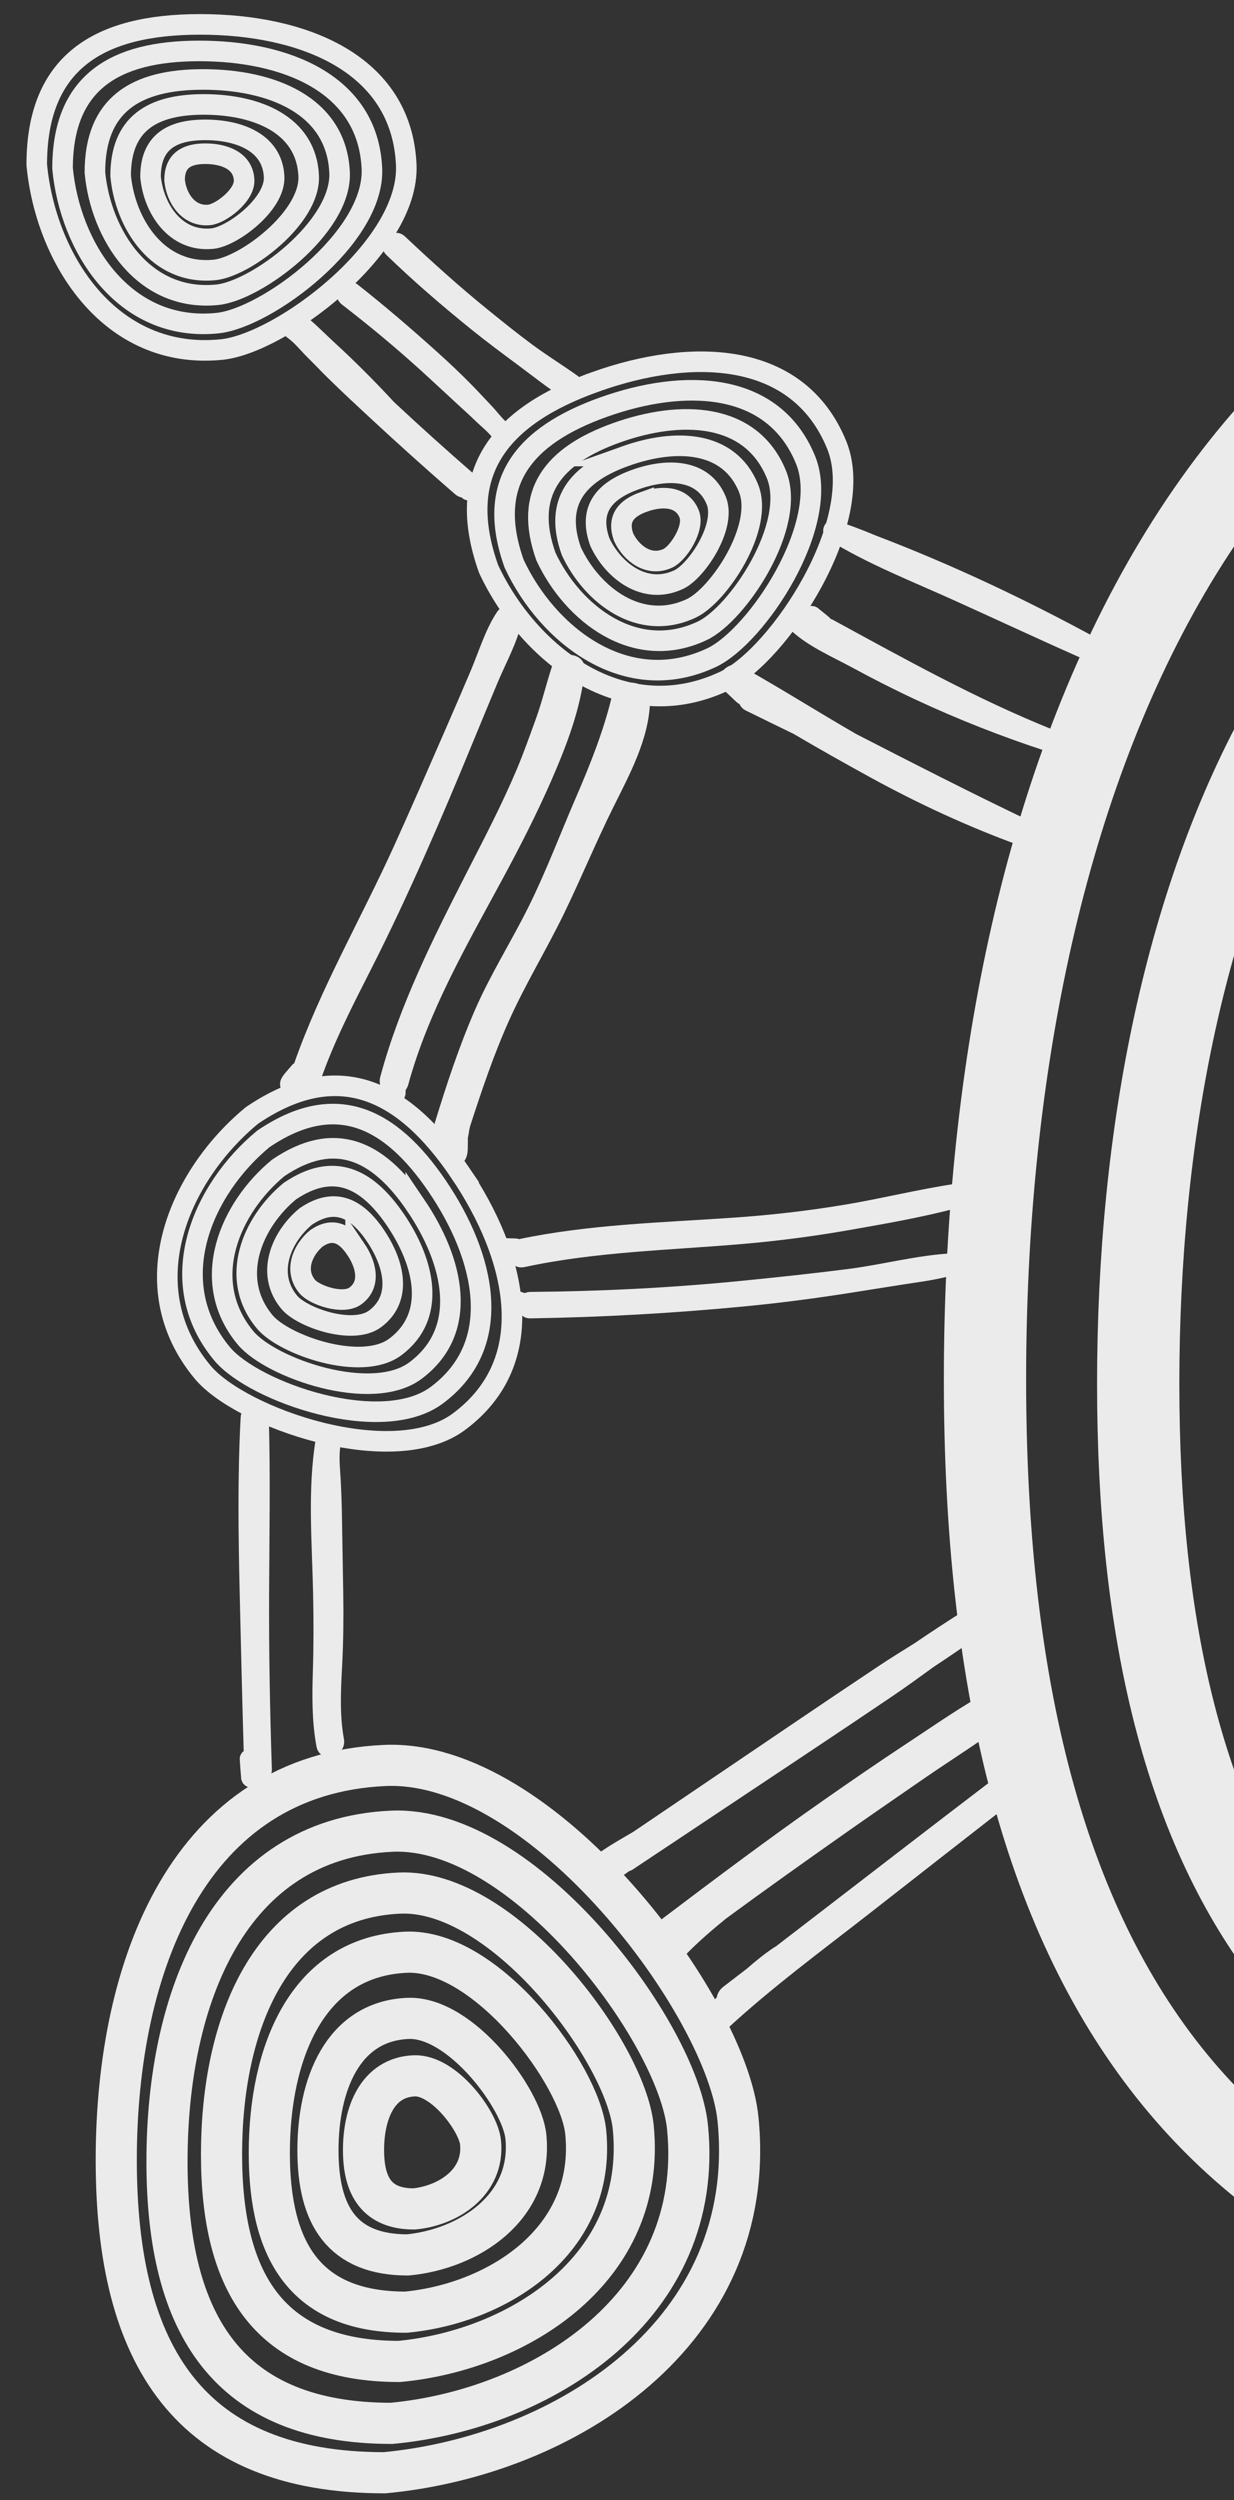 <svg xmlns="http://www.w3.org/2000/svg" xmlns:xlink="http://www.w3.org/1999/xlink" xmlns:serif="http://www.serif.com/" width="100%" height="100%" viewBox="0 0 120 243" xml:space="preserve" style="fill-rule:evenodd;clip-rule:evenodd;stroke-miterlimit:10;"><rect x="0" y="0" width="120" height="243" fill="#333333" stroke="none"/><rect id="Artboard1" x="0" y="0" width="120.399" height="243.839" style="fill:none;"></rect><clipPath id="_clip1"><rect x="0" y="0" width="120.399" height="243.839"></rect></clipPath><g clip-path="url(#_clip1)"><g id="icon-connections"><g id="circles"><path d="M95.785,134.043c-0,-57.319 21.527,-113.159 78.786,-115.786c46.366,-2.126 100.48,70.566 103.785,103.786c6.242,62.739 -51.05,98.822 -103.785,103.786c-57.32,0 -78.786,-34.467 -78.786,-91.786Z" style="fill:none;fill-rule:nonzero;stroke:#ebebeb;stroke-width:8px;"></path><path d="M110.684,134.486c-0,-47.988 18.022,-94.737 65.96,-96.936c38.818,-1.781 84.123,59.077 86.89,86.89c5.226,52.525 -42.74,82.734 -86.89,86.889c-47.988,0 -65.96,-28.855 -65.96,-76.843Z" style="fill:none;fill-rule:nonzero;stroke:#ebebeb;stroke-width:8px;"></path><path d="M11.305,209.932c-0,-18.982 7.129,-37.475 26.091,-38.344c15.355,-0.705 33.276,23.368 34.371,34.37c2.067,20.777 -16.906,32.727 -34.371,34.37c-18.982,0 -26.091,-11.414 -26.091,-30.396Z" style="fill:none;fill-rule:nonzero;stroke:#ebebeb;stroke-width:4px;"></path><path d="M16.239,210.079c-0,-15.892 5.968,-31.374 21.844,-32.102c12.855,-0.59 27.859,19.564 28.775,28.775c1.731,17.395 -14.154,27.399 -28.775,28.775c-15.892,0 -21.844,-9.556 -21.844,-25.448Z" style="fill:none;fill-rule:nonzero;stroke:#ebebeb;stroke-width:4px;"></path><path d="M21.543,209.382c-0,-12.57 4.721,-24.815 17.277,-25.391c10.168,-0.466 22.035,15.474 22.759,22.759c1.369,13.759 -11.194,21.671 -22.759,22.76c-12.57,0 -17.277,-7.558 -17.277,-20.128Z" style="fill:none;fill-rule:nonzero;stroke:#ebebeb;stroke-width:4px;"></path><path d="M26.189,209.252c-0,-9.66 3.628,-19.071 13.278,-19.514c7.815,-0.359 16.935,11.893 17.492,17.492c1.052,10.573 -8.604,16.655 -17.492,17.491c-9.66,0 -13.278,-5.809 -13.278,-15.469Z" style="fill:none;fill-rule:nonzero;stroke:#ebebeb;stroke-width:4px;"></path><path d="M30.919,208.992c-0,-6.348 2.384,-12.533 8.726,-12.823c5.135,-0.236 11.128,7.815 11.494,11.494c0.691,6.948 -5.654,10.945 -11.494,11.494c-6.349,0 -8.726,-3.817 -8.726,-10.165Z" style="fill:none;fill-rule:nonzero;stroke:#ebebeb;stroke-width:4px;"></path><path d="M35.351,208.967c-0,-3.572 1.342,-7.052 4.91,-7.216c2.89,-0.133 6.262,4.398 6.468,6.468c0.389,3.91 -3.181,6.159 -6.468,6.468c-3.572,0 -4.91,-2.148 -4.91,-5.72Z" style="fill:none;fill-rule:nonzero;stroke:#ebebeb;stroke-width:4px;"></path><path d="M44.703,113.911c5.567,8.213 7.907,18.305 -0.043,24.243c-6.437,4.808 -21.251,-0.351 -24.951,-4.79c-6.989,-8.384 -2.284,-19.119 4.79,-24.952c8.213,-5.568 14.637,-2.714 20.204,5.499Z" style="fill:none;fill-rule:nonzero;stroke:#ebebeb;stroke-width:2px;"></path><path d="M42.525,115.295c4.661,6.876 6.62,15.325 -0.036,20.296c-5.389,4.026 -17.791,-0.294 -20.889,-4.01c-5.851,-7.019 -1.912,-16.006 4.01,-20.89c6.876,-4.661 12.254,-2.272 16.915,4.604Z" style="fill:none;fill-rule:nonzero;stroke:#ebebeb;stroke-width:2px;"></path><path d="M40.434,117.152c3.687,5.438 5.236,12.121 -0.028,16.053c-4.263,3.184 -14.072,-0.232 -16.523,-3.172c-4.627,-5.551 -1.512,-12.66 3.172,-16.522c5.439,-3.687 9.692,-1.798 13.379,3.641Z" style="fill:none;fill-rule:nonzero;stroke:#ebebeb;stroke-width:2px;"></path><path d="M38.463,118.571c2.833,4.18 4.024,9.316 -0.022,12.338c-3.276,2.447 -10.815,-0.179 -12.698,-2.438c-3.556,-4.267 -1.162,-9.73 2.438,-12.699c4.18,-2.833 7.449,-1.381 10.282,2.799Z" style="fill:none;fill-rule:nonzero;stroke:#ebebeb;stroke-width:2px;"></path><path d="M36.492,120.07c1.862,2.747 2.644,6.122 -0.014,8.107c-2.153,1.608 -7.107,-0.117 -8.345,-1.602c-2.337,-2.803 -0.764,-6.393 1.602,-8.344c2.747,-1.862 4.895,-0.908 6.757,1.839Z" style="fill:none;fill-rule:nonzero;stroke:#ebebeb;stroke-width:2px;"></path><path d="M34.582,121.381c1.048,1.546 1.488,3.445 -0.008,4.562c-1.211,0.905 -3.999,-0.066 -4.696,-0.901c-1.315,-1.578 -0.429,-3.598 0.902,-4.696c1.545,-1.048 2.754,-0.511 3.802,1.035Z" style="fill:none;fill-rule:nonzero;stroke:#ebebeb;stroke-width:2px;"></path><path d="M19.462,2.37c9.922,0 19.588,3.726 20.043,13.638c0.368,8.026 -12.215,17.394 -17.966,17.966c-10.86,1.08 -17.106,-8.837 -17.965,-17.966c-0,-9.922 5.966,-13.638 15.888,-13.638Z" style="fill:none;fill-rule:nonzero;stroke:#ebebeb;stroke-width:2px;"></path><path d="M19.386,4.949c8.307,0 16.399,3.12 16.78,11.418c0.308,6.72 -10.226,14.562 -15.041,15.041c-9.092,0.905 -14.322,-7.398 -15.041,-15.041c-0,-8.307 4.995,-11.418 13.302,-11.418Z" style="fill:none;fill-rule:nonzero;stroke:#ebebeb;stroke-width:2px;"></path><path d="M19.75,7.722c6.57,0 12.971,2.467 13.272,9.031c0.244,5.315 -8.089,11.518 -11.896,11.896c-7.192,0.716 -11.328,-5.851 -11.897,-11.896c-0,-6.57 3.951,-9.031 10.521,-9.031Z" style="fill:none;fill-rule:nonzero;stroke:#ebebeb;stroke-width:2px;"></path><path d="M19.818,10.15c5.05,0 9.969,1.896 10.2,6.941c0.188,4.084 -6.216,8.852 -9.143,9.143c-5.527,0.55 -8.706,-4.498 -9.143,-9.143c-0,-5.05 3.036,-6.941 8.086,-6.941Z" style="fill:none;fill-rule:nonzero;stroke:#ebebeb;stroke-width:2px;"></path><path d="M19.954,12.622c3.318,0 6.551,1.246 6.703,4.561c0.123,2.684 -4.085,5.817 -6.008,6.008c-3.632,0.362 -5.721,-2.955 -6.009,-6.008c-0,-3.318 1.996,-4.561 5.314,-4.561Z" style="fill:none;fill-rule:nonzero;stroke:#ebebeb;stroke-width:2px;"></path><path d="M19.967,14.939c1.867,0 3.686,0.701 3.772,2.567c0.069,1.51 -2.299,3.273 -3.381,3.381c-2.044,0.203 -3.219,-1.663 -3.381,-3.381c-0,-1.868 1.123,-2.567 2.99,-2.567Z" style="fill:none;fill-rule:nonzero;stroke:#ebebeb;stroke-width:2px;"></path><path d="M57.896,37.114c9.345,-3.334 19.701,-3.073 23.46,6.11c3.044,7.435 -5.659,20.487 -10.883,22.958c-9.866,4.667 -19.082,-2.575 -22.959,-10.884c-3.334,-9.345 1.037,-14.85 10.382,-18.184Z" style="fill:none;fill-rule:nonzero;stroke:#ebebeb;stroke-width:2px;"></path><path d="M58.69,39.569c7.824,-2.791 16.494,-2.573 19.641,5.115c2.549,6.225 -4.738,17.152 -9.112,19.221c-8.259,3.907 -15.975,-2.156 -19.22,-9.112c-2.792,-7.824 0.867,-12.433 8.691,-15.224Z" style="fill:none;fill-rule:nonzero;stroke:#ebebeb;stroke-width:2px;"></path><path d="M59.965,42.058c6.188,-2.208 13.046,-2.035 15.535,4.046c2.016,4.924 -3.748,13.566 -7.207,15.202c-6.533,3.091 -12.635,-1.705 -15.202,-7.207c-2.208,-6.188 0.686,-9.833 6.874,-12.041Z" style="fill:none;fill-rule:nonzero;stroke:#ebebeb;stroke-width:2px;"></path><path d="M60.845,44.322c4.756,-1.697 10.026,-1.564 11.939,3.109c1.549,3.785 -2.88,10.426 -5.539,11.684c-5.02,2.375 -9.71,-1.31 -11.683,-5.539c-1.697,-4.756 0.527,-7.557 5.283,-9.254Z" style="fill:none;fill-rule:nonzero;stroke:#ebebeb;stroke-width:2px;"></path><path d="M61.804,46.605c3.125,-1.115 6.589,-1.028 7.846,2.043c1.018,2.487 -1.893,6.852 -3.64,7.678c-3.299,1.561 -6.381,-0.861 -7.678,-3.64c-1.115,-3.125 0.347,-4.966 3.472,-6.081Z" style="fill:none;fill-rule:nonzero;stroke:#ebebeb;stroke-width:2px;"></path><path d="M62.595,48.782c1.759,-0.627 3.708,-0.578 4.415,1.15c0.573,1.399 -1.065,3.855 -2.048,4.32c-1.857,0.879 -3.591,-0.484 -4.321,-2.048c-0.627,-1.759 0.195,-2.795 1.954,-3.422Z" style="fill:none;fill-rule:nonzero;stroke:#ebebeb;stroke-width:2px;"></path></g><g id="lines"><path d="M93.959,156.427c-1.71,1.06 -3.39,2.173 -5.059,3.304c-1.178,0.731 -2.355,1.461 -3.501,2.224c-2.83,1.885 -5.651,3.783 -8.466,5.689c-5.122,3.468 -10.244,6.936 -15.366,10.403c-1.113,0.652 -2.244,1.284 -3.282,2.02c-1.612,1.142 -0.153,3.781 1.576,2.696c0.447,-0.281 0.881,-0.586 1.311,-0.898c0.127,-0.042 0.254,-0.097 0.383,-0.183c5.66,-3.766 11.319,-7.533 16.979,-11.299c2.761,-1.838 5.517,-3.682 8.265,-5.54c1.344,-0.91 2.664,-1.874 3.988,-2.831c1.551,-1.025 3.088,-2.069 4.595,-3.15c1.537,-0.958 0.126,-3.395 -1.423,-2.435" style="fill:#ebebeb;fill-rule:nonzero;"></path><path d="M98.688,164.876c-0.415,-0.729 -1.594,-1.16 -2.328,-0.61c-2.807,1.527 -5.468,3.399 -8.136,5.155c-2.751,1.81 -5.462,3.677 -8.162,5.563c-5.336,3.726 -10.543,7.638 -15.735,11.561c-0.806,0.609 -1.204,1.595 -0.666,2.54c0.191,0.335 0.536,0.608 0.928,0.772c0.515,0.59 1.399,0.831 2.137,0.076c1.193,-1.22 2.508,-2.352 3.852,-3.449c3.774,-2.774 7.594,-5.483 11.424,-8.181c2.628,-1.851 5.278,-3.669 7.924,-5.495c2.706,-1.867 5.536,-3.613 8.152,-5.604c0.736,-0.561 1.104,-1.46 0.61,-2.328" style="fill:#ebebeb;fill-rule:nonzero;"></path><path d="M97.217,172.461c-7.291,5.55 -14.536,11.162 -21.806,16.74c-0.049,0.024 -0.099,0.046 -0.147,0.078c-0.92,0.612 -1.781,1.314 -2.619,2.046c-0.758,0.579 -1.51,1.164 -2.269,1.742c-0.409,0.311 -0.613,0.685 -0.67,1.056c-0.374,0.384 -0.749,0.768 -1.116,1.151c-1.269,1.325 0.668,3.251 2.008,2.009c4.401,-4.081 9.336,-7.707 14.064,-11.399c4.766,-3.721 9.525,-7.451 14.299,-11.163c1.276,-0.992 -0.442,-3.251 -1.744,-2.26" style="fill:#ebebeb;fill-rule:nonzero;"></path><path d="M100.186,79.813c-5.697,-2.716 -11.323,-5.597 -16.945,-8.48c-3.711,-2.149 -7.338,-4.437 -11.076,-6.536c-1.411,-0.792 -2.992,1.124 -1.762,2.284c0.398,0.376 0.797,0.752 1.195,1.128c0.108,0.101 0.217,0.174 0.328,0.235c0.107,0.247 0.306,0.467 0.625,0.625c1.536,0.759 3.08,1.507 4.622,2.258c2.461,1.45 4.953,2.85 7.439,4.214c4.692,2.575 9.542,4.815 14.574,6.644c1.371,0.498 2.329,-1.739 1,-2.372" style="fill:#ebebeb;fill-rule:nonzero;"></path><path d="M102.34,70.9c-7.395,-2.969 -14.395,-6.873 -21.382,-10.678c-0.062,-0.034 -0.122,-0.047 -0.183,-0.069c-0.027,-0.035 -0.049,-0.073 -0.081,-0.106c-0.337,-0.294 -0.689,-0.569 -1.038,-0.848c-0.131,-0.13 -0.285,-0.22 -0.463,-0.27c-0.093,-0.012 -0.186,-0.025 -0.279,-0.037c-0.19,0 -0.366,0.048 -0.53,0.143c-0.123,0.066 -0.221,0.156 -0.295,0.271c-0.053,0.058 -0.074,0.135 -0.108,0.205c-0.978,-0.256 -1.705,1.17 -0.958,1.852c1.64,1.498 3.954,2.488 5.898,3.542c1.999,1.083 4.026,2.116 6.087,3.077c4.145,1.934 8.402,3.607 12.751,5.027c1.365,0.445 1.855,-1.598 0.581,-2.109" style="fill:#ebebeb;fill-rule:nonzero;"></path><path d="M106.688,62.046c-6.971,-3.797 -14.122,-7.177 -21.537,-10.003c-1.276,-0.533 -2.563,-1.027 -3.867,-1.438c-1.103,-0.348 -1.712,1.24 -0.769,1.825c3.862,2.396 8.259,4.1 12.403,5.978c4.188,1.898 8.36,3.838 12.564,5.702c1.372,0.608 2.587,-1.312 1.206,-2.064" style="fill:#ebebeb;fill-rule:nonzero;"></path><path d="M46.833,47.313c0.004,0.007 0.008,0.013 0.012,0.02c-0.004,-0.013 -0.011,-0.025 -0.015,-0.038c-0.014,-0.055 -0.033,-0.104 -0.058,-0.155c-0.052,-0.135 -0.12,-0.259 -0.21,-0.372c-0.054,-0.221 -0.178,-0.44 -0.404,-0.636c-2.655,-2.303 -5.269,-4.654 -7.838,-7.052c-0.942,-1.022 -1.907,-2.023 -2.887,-3.002c-0.939,-0.937 -1.896,-1.854 -2.872,-2.751c-0.965,-0.885 -1.908,-1.865 -2.931,-2.677c-1.458,-1.158 -3.097,0.746 -1.94,1.943c-0.004,0.004 -0.009,0.007 -0.014,0.011c0.105,0.086 0.215,0.165 0.321,0.249c0.679,0.494 1.274,1.254 1.872,1.845c0.681,0.672 1.337,1.369 2.02,2.04c1.33,1.306 2.691,2.57 4.057,3.837c2.729,2.532 5.497,5.019 8.309,7.46c0.206,0.179 0.428,0.275 0.649,0.317c0.022,0.023 0.038,0.05 0.064,0.07c0.252,0.194 0.536,0.239 0.846,0.264c0.262,0 0.576,-0.116 0.756,-0.313c0.244,-0.266 0.354,-0.693 0.263,-1.06" style="fill:#ebebeb;fill-rule:nonzero;"></path><path d="M49.564,41.294c-0.657,-0.487 -1.173,-1.231 -1.736,-1.822c-0.577,-0.607 -1.143,-1.226 -1.726,-1.827c-1.164,-1.2 -2.388,-2.357 -3.631,-3.474c-2.49,-2.239 -5.033,-4.421 -7.662,-6.495c-1.406,-1.109 -2.945,0.852 -1.511,1.958c2.608,2.012 5.141,4.114 7.582,6.326c1.207,1.095 2.395,2.209 3.594,3.312c0.584,0.536 1.173,1.064 1.741,1.616c0.62,0.601 1.381,1.173 1.861,1.894c0.957,1.436 2.945,-0.408 1.488,-1.488" style="fill:#ebebeb;fill-rule:nonzero;"></path><path d="M56.17,36.529c-1.443,-1.029 -2.951,-1.961 -4.38,-3.015c-1.469,-1.085 -2.889,-2.23 -4.309,-3.379c-2.797,-2.263 -5.475,-4.681 -8.093,-7.148c-1.193,-1.125 -2.987,0.658 -1.803,1.803c2.668,2.579 5.474,4.992 8.363,7.319c1.423,1.146 2.893,2.235 4.361,3.323c1.501,1.114 2.993,2.303 4.565,3.315c1.409,0.908 2.621,-1.273 1.296,-2.218" style="fill:#ebebeb;fill-rule:nonzero;"></path><path d="M48.314,59.506c-1.126,1.705 -1.755,3.842 -2.556,5.724c-0.817,1.92 -1.642,3.837 -2.477,5.749c-1.633,3.743 -3.262,7.489 -4.947,11.209c-3.187,7.035 -7.158,13.844 -9.722,21.146c-0.058,0.039 -0.116,0.078 -0.167,0.129c-0.165,0.191 -0.331,0.382 -0.496,0.573c-0.08,0.092 -0.162,0.184 -0.24,0.278c-0.099,0.118 -0.185,0.239 -0.264,0.369c-0.078,0.129 -0.144,0.268 -0.18,0.414c-0.012,0.094 -0.025,0.188 -0.038,0.282c0.013,0.094 0.026,0.188 0.038,0.282l0.107,0.253c0.067,0.123 0.157,0.222 0.273,0.297c0.066,0.066 0.144,0.111 0.234,0.136c0.082,0.048 0.171,0.072 0.267,0.072c0.094,0.026 0.188,0.026 0.281,0c0.141,-0.006 0.273,-0.048 0.394,-0.125c0.027,-0.012 0.052,-0.023 0.076,-0.038c0.08,-0.05 0.166,-0.124 0.238,-0.185c0.015,-0.012 0.029,-0.025 0.043,-0.037c0.031,-0.026 0.062,-0.053 0.093,-0.081c0.718,0.197 1.591,-0.061 1.904,-0.963c1.305,-3.768 3.139,-7.301 4.939,-10.849c1.841,-3.63 3.561,-7.315 5.211,-11.036c1.613,-3.637 3.155,-7.303 4.668,-10.982c0.794,-1.93 1.591,-3.859 2.398,-5.783c0.79,-1.885 1.885,-3.83 2.322,-5.823c0.32,-1.463 -1.57,-2.267 -2.399,-1.011" style="fill:#ebebeb;fill-rule:nonzero;"></path><path d="M53.678,64.769c-0.56,1.701 -0.959,3.423 -1.573,5.112c-0.602,1.655 -1.19,3.326 -1.876,4.948c-1.432,3.384 -3.124,6.618 -4.795,9.887c-3.294,6.442 -6.578,12.953 -8.46,19.963c-0.065,0.245 -0.064,0.468 -0.021,0.67c-0.011,0.081 -0.021,0.163 -0.03,0.245c-0.011,0.055 -0.023,0.11 -0.034,0.165c-0.054,0.266 -0.075,0.532 0.003,0.795c0.069,0.235 0.181,0.474 0.355,0.648c0.272,0.272 0.663,0.399 1.041,0.349c0.332,-0.045 0.618,-0.209 0.824,-0.475c0.127,-0.166 0.209,-0.348 0.278,-0.546c0.068,-0.196 0.051,-0.396 0.056,-0.595c0.106,-0.138 0.194,-0.304 0.249,-0.506c1.951,-7.115 5.657,-13.493 9.136,-19.931c1.7,-3.145 3.351,-6.362 4.782,-9.638c1.472,-3.371 2.863,-6.974 3.242,-10.661c0.194,-1.892 -2.635,-2.078 -3.177,-0.43" style="fill:#ebebeb;fill-rule:nonzero;"></path><path d="M59.458,67.867c-0.832,3.351 -2.081,6.472 -3.45,9.639c-1.531,3.542 -2.893,7.17 -4.611,10.628c-1.683,3.387 -3.722,6.595 -5.229,10.068c-1.54,3.549 -2.746,7.208 -3.877,10.904c-0.229,0.75 0.045,1.338 0.517,1.692c-0.09,0.536 -0.174,1.063 -0.043,1.607c0.134,0.554 0.729,1.019 1.304,0.993c0.619,-0.028 1.109,-0.405 1.304,-0.993c0.162,-0.486 0.102,-1.026 0.125,-1.529c0.003,-0.067 -0.019,-0.327 0.021,-0.383c0.002,-0.014 0.004,-0.027 0.007,-0.041c0.033,-0.209 0.072,-0.417 0.108,-0.625c0.022,-0.126 0.056,-0.246 0.081,-0.37c1.13,-3.483 2.302,-6.973 3.806,-10.314c1.595,-3.543 3.622,-6.846 5.318,-10.338c1.662,-3.42 3.108,-6.943 4.8,-10.346c1.592,-3.202 3.482,-6.655 3.573,-10.303c0.059,-2.337 -3.601,-2.394 -3.754,-0.289" style="fill:#ebebeb;fill-rule:nonzero;"></path><path d="M26.437,171.928c-0.187,-5.692 -0.293,-11.381 -0.268,-17.076c0.024,-5.681 0.132,-11.403 -0.029,-17.079c-0.05,-1.769 -2.643,-1.755 -2.738,0c-0.305,5.658 -0.223,11.414 -0.093,17.079c0.119,5.116 0.242,10.233 0.39,15.348c-0.03,0.024 -0.068,0.034 -0.094,0.063c-0.173,0.188 -0.307,0.441 -0.292,0.706c0.033,0.586 0.081,1.171 0.131,1.756c-0.005,0.14 0.024,0.271 0.088,0.392c0.041,0.126 0.111,0.235 0.21,0.327c0.177,0.177 0.466,0.31 0.719,0.298c0.263,-0.012 0.536,-0.098 0.72,-0.298c0.063,-0.069 0.119,-0.15 0.168,-0.235c0.591,-0.083 1.113,-0.508 1.088,-1.281" style="fill:#ebebeb;fill-rule:nonzero;"></path><path d="M33.443,169.007c-0.427,-2.354 -0.298,-4.763 -0.172,-7.139c0.123,-2.328 0.143,-4.643 0.109,-6.974c-0.036,-2.478 -0.092,-4.955 -0.126,-7.433c-0.017,-1.212 -0.061,-2.416 -0.124,-3.627c-0.06,-1.174 -0.228,-2.445 0.029,-3.603c0.404,-1.818 -2.486,-2.107 -2.454,-0.368c-0.812,4.912 -0.359,10.069 -0.257,15.031c0.05,2.478 0.056,4.945 -0.021,7.422c-0.077,2.492 -0.106,4.965 0.349,7.426c0.324,1.75 2.983,1.006 2.667,-0.735" style="fill:#ebebeb;fill-rule:nonzero;"></path><path d="M92.643,121.809c-3.396,0.169 -6.814,1.097 -10.191,1.529c-3.412,0.435 -6.832,0.797 -10.254,1.138c-6.847,0.684 -13.738,1.029 -20.618,1.086c-0.207,0.002 -0.389,0.044 -0.544,0.117c-0.111,-0.037 -0.221,-0.074 -0.332,-0.111c-0.12,-0.038 -0.24,-0.043 -0.361,-0.016c-0.12,0.005 -0.232,0.041 -0.336,0.107c-0.105,0.057 -0.19,0.135 -0.254,0.233c-0.08,0.088 -0.134,0.19 -0.162,0.308c-0.011,0.08 -0.021,0.16 -0.032,0.24c0.001,0.164 0.042,0.316 0.123,0.457c0.048,0.061 0.095,0.122 0.142,0.183c0.113,0.112 0.246,0.19 0.399,0.233c0.073,0.024 0.145,0.048 0.217,0.072c0.167,0.425 0.544,0.755 1.14,0.746c6.971,-0.106 13.923,-0.498 20.863,-1.166c3.369,-0.324 6.734,-0.763 10.078,-1.287c1.699,-0.267 3.398,-0.533 5.096,-0.806c1.76,-0.283 3.604,-0.474 5.301,-1.028c1.064,-0.347 0.944,-2.096 -0.275,-2.035" style="fill:#ebebeb;fill-rule:nonzero;"></path><path d="M92.755,115.076c-3.533,0.536 -7.03,1.409 -10.558,2.001c-3.625,0.607 -7.264,1.021 -10.931,1.273c-6.958,0.478 -13.943,0.647 -20.793,2.082c-0.105,-0.038 -0.213,-0.064 -0.328,-0.065c-0.32,-0.009 -0.639,-0.019 -0.958,-0.028c-0.137,-0.005 -0.265,0.023 -0.383,0.086c-0.123,0.04 -0.23,0.108 -0.32,0.205c-0.057,0.053 -0.083,0.123 -0.12,0.187c-0.801,0.321 -0.691,1.74 0.344,1.74c0.25,0 0.425,-0.101 0.566,-0.233c0.056,-0.002 0.112,-0.003 0.168,-0.005c0.252,0.561 0.816,0.989 1.583,0.824c6.968,-1.497 14.117,-1.631 21.193,-2.241c3.489,-0.3 6.958,-0.753 10.407,-1.359c3.576,-0.628 7.246,-1.263 10.751,-2.216c1.485,-0.404 0.827,-2.471 -0.621,-2.251" style="fill:#ebebeb;fill-rule:nonzero;"></path></g></g></g></svg>